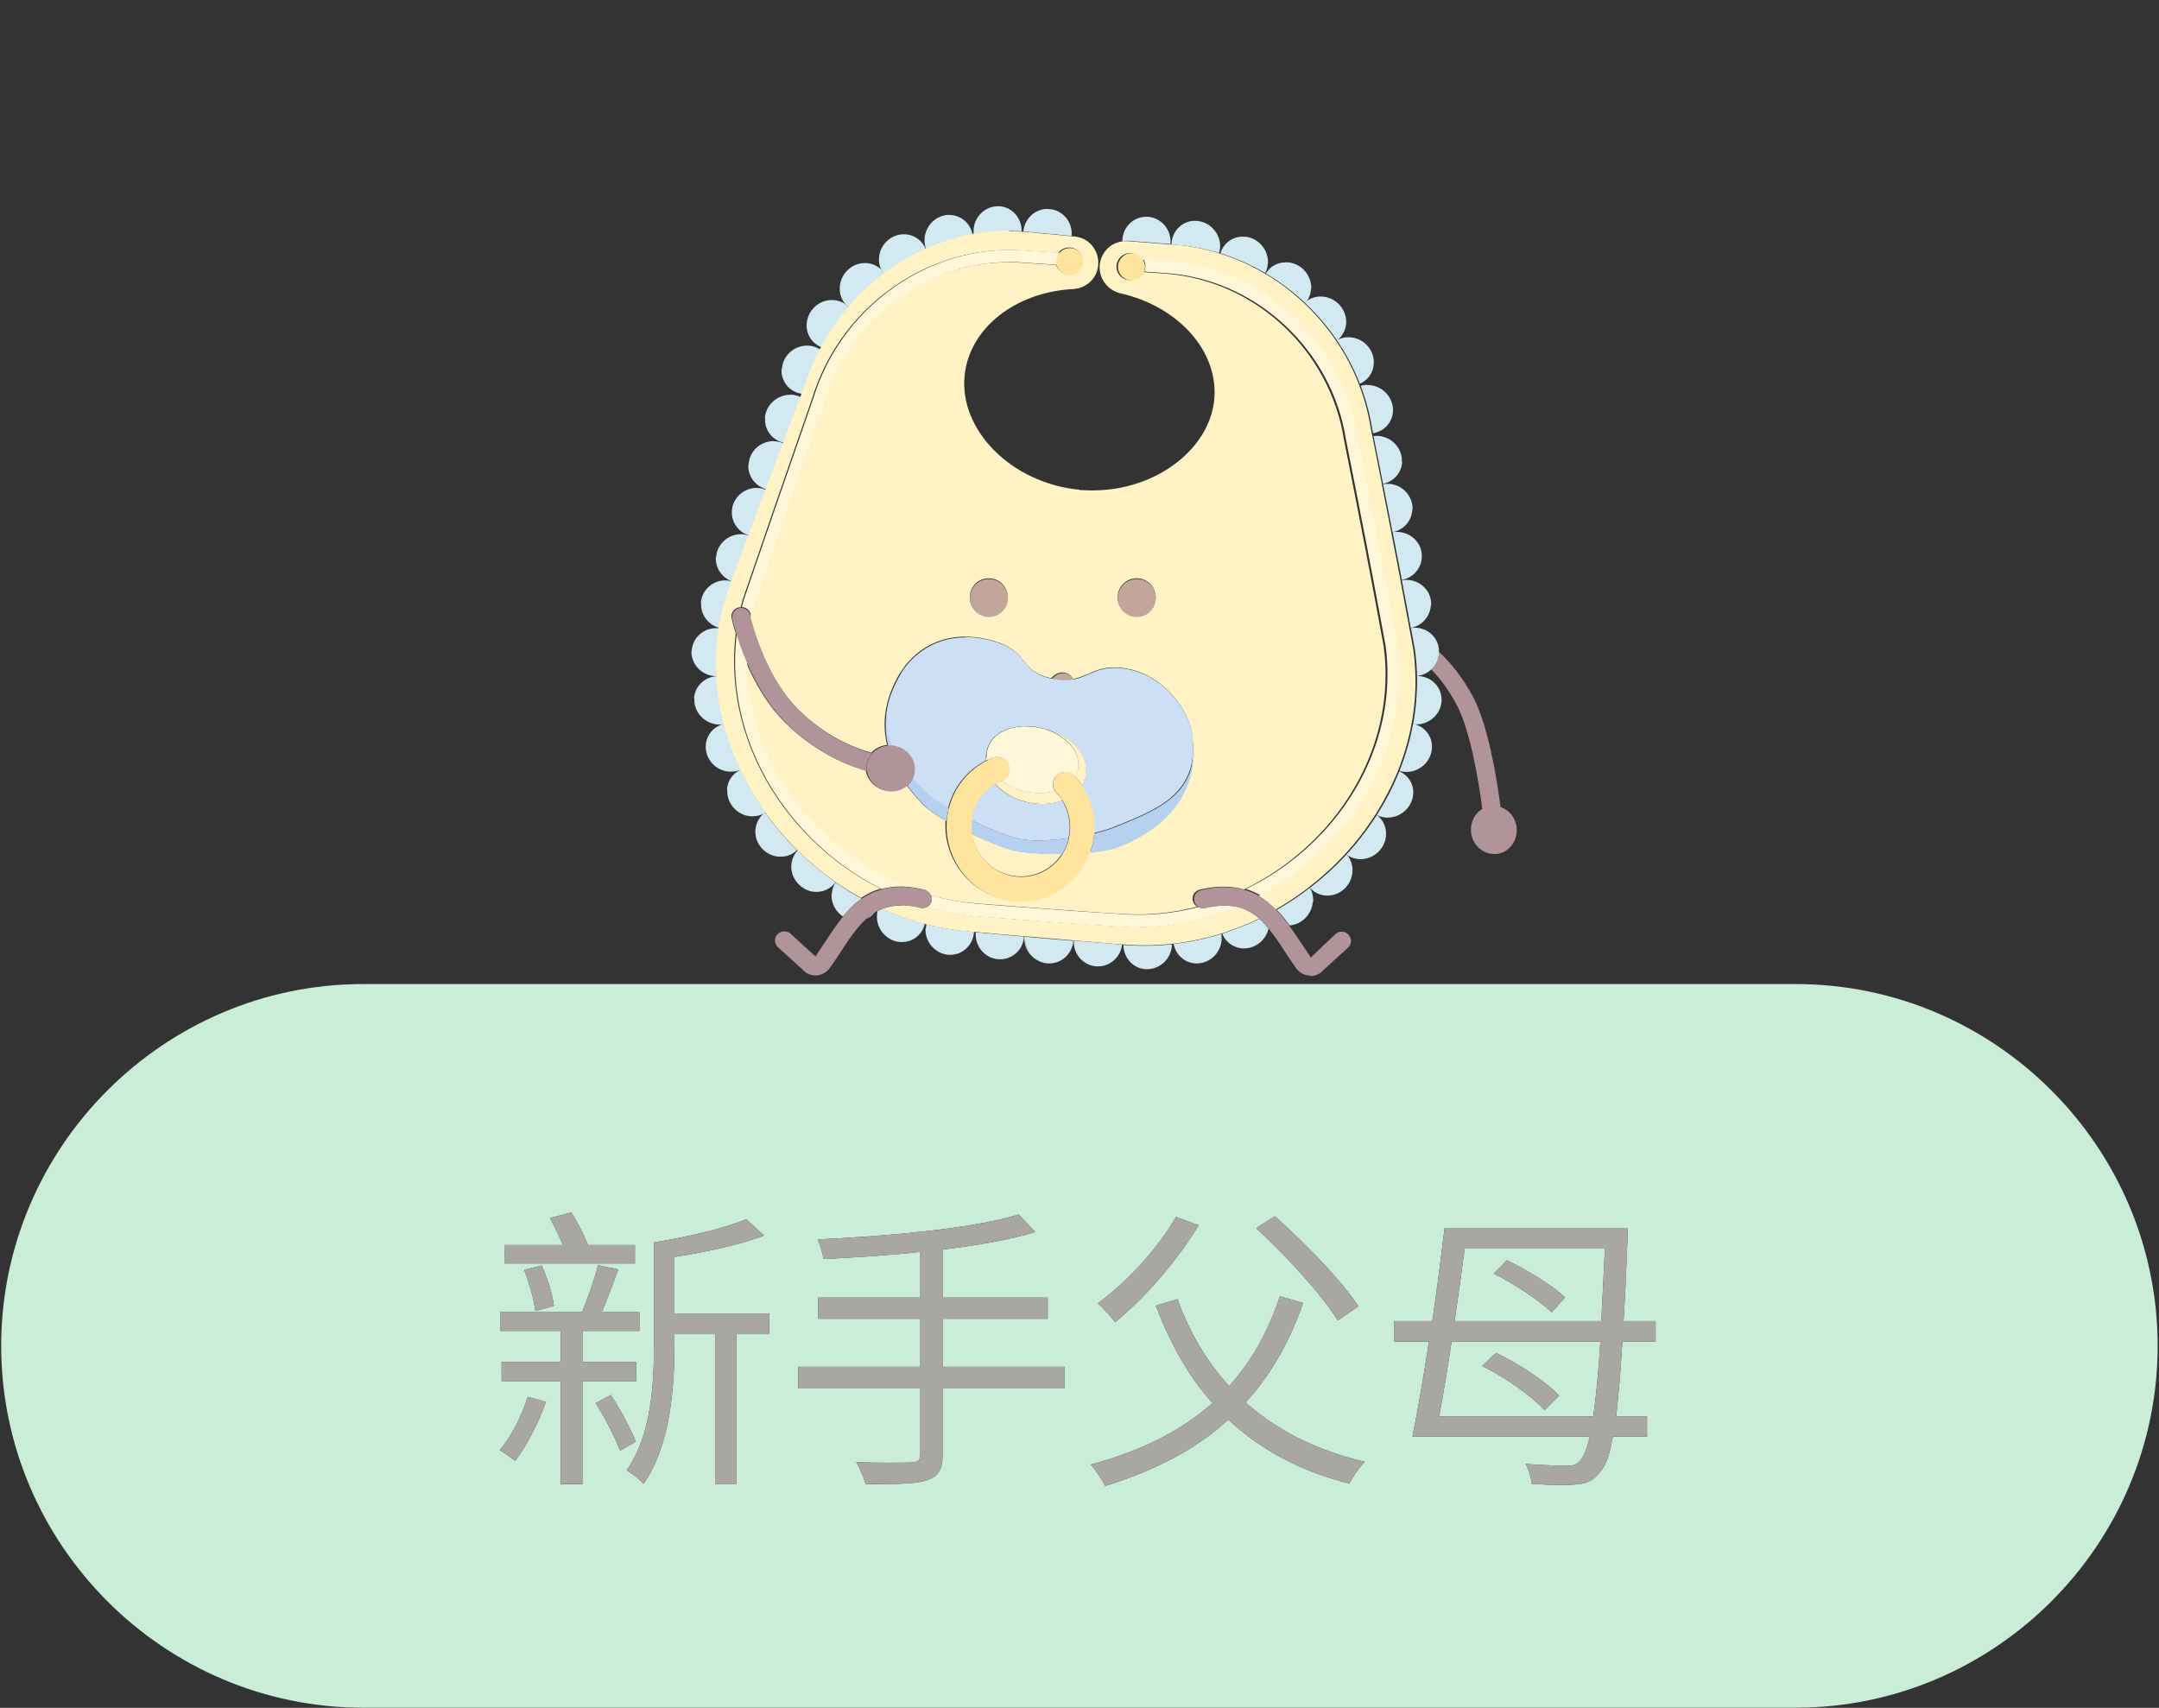 <?xml version="1.0" encoding="UTF-8"?><svg id="Layer_1" xmlns="http://www.w3.org/2000/svg" viewBox="0 0 145.4 115.03"><rect x="0" y="0" width="145.4" height="115.03" fill="#333333" stroke="none"/><defs><style>.cls-1{fill:none;}.cls-1,.cls-2,.cls-3,.cls-4,.cls-5,.cls-6,.cls-7,.cls-8,.cls-9,.cls-10,.cls-11{stroke-width:0px;}.cls-2{fill:#a8a7a4;}.cls-3{fill:#c9edd7;}.cls-4{fill:#d3e9f1;}.cls-5{fill:#b09499;}.cls-6{fill:#c1a699;}.cls-7{fill:#cddff4;}.cls-8{fill:#b6d0ef;}.cls-9{fill:#fff7d7;}.cls-10{fill:#fff3c6;}.cls-11{fill:#ffe49e;}</style></defs><path class="cls-3" d="m104.02,94.98c-.84-.94-2.64-2.2-4.2-2.98l.92-.88c1.56.74,3.38,1.94,4.26,2.88l-.98.98m3.76-4.62h-10.02c-.28,1.84-.56,3.58-.84,5.04h10.38c.18-1.24.34-2.88.48-5.04m-3.28-1.96c-.82-.82-2.5-1.9-3.9-2.62l.88-.9c1.36.66,3.08,1.7,3.92,2.5l-.9,1.02m3.58-4.3h-9.44c-.2,1.54-.44,3.24-.68,4.88h9.88c.08-1.44.16-3.04.24-4.88m-73.38,14.3c-.24-.18-.74-.56-1.04-.72.78-.94,1.48-2.3,1.88-3.6l1.22.34c-.48,1.42-1.32,2.98-2.06,3.98m7.06-.7c-.32-.86-1.04-2.24-1.64-3.2l1.02-.54c.64.98,1.34,2.28,1.68,3.14l-1.06.6m41.02-4.34c1.48-1.64,2.62-3.64,3.42-6.06l1.56.46c-.94,2.68-2.22,4.9-3.88,6.7,2.12,1.88,4.8,3.24,8.04,4-.36.34-.82,1.02-1.06,1.46-3.32-.84-5.98-2.3-8.14-4.3-2.18,2-4.94,3.42-8.28,4.46-.2-.38-.66-1.08-.98-1.44,3.36-.9,6.06-2.24,8.2-4.14-1.64-1.82-2.86-4.04-3.82-6.56l1.46-.44c.8,2.24,1.96,4.2,3.48,5.86m-46.72-5.06c-.1-.74-.42-1.9-.76-2.78l1.18-.28c.4.86.74,1.98.82,2.72l-1.24.34m-2.38,1.34v-1.26h5.52c.38-.92.84-2.24,1.08-3.16l1.36.28c-.36.96-.74,2.04-1.12,2.88h2.54v1.26h-3.84v2.1h3.62v1.28h-3.62v6.94h-1.46v-6.94h-3.98v-1.28h3.98v-2.1h-4.08m60.22.72v-1.38h2.56c.32-2.18.6-4.36.82-6.24h12.34s0,.64-.02.84c-.08,2.04-.16,3.84-.26,5.4h2.16v1.38h-2.24c-.12,2.12-.28,3.78-.42,5.04h2.08v1.36h-2.3c-.22,1.22-.46,1.9-.8,2.3-.46.64-.92.86-1.66.92-.27.03-.6.04-.98.04-.61,0-1.33-.03-2.02-.08-.04-.4-.2-.96-.42-1.34,1.24.1,2.34.12,2.84.12.38,0,.62-.06.86-.38.22-.24.44-.74.62-1.58h-11.94c.36-1.72.74-4,1.12-6.4h-2.34m-50.56,9.58c-.24-.28-.82-.74-1.14-.9,1.68-2.4,1.84-5.82,1.84-8.48v-6.88c2.24-.36,4.8-.96,6.22-1.56l1.2,1.1c-1.64.62-3.94,1.12-6.04,1.44v3.8h6.38v1.4h-2.2v10.08h-1.44v-10.08h-2.74v.7c0,2.86-.26,6.78-2.08,9.38m31.76-10.88c-.22-.32-.8-.96-1.16-1.28,1.94-1.42,4-3.62,5.26-5.82l1.52.56c-1.46,2.44-3.66,4.92-5.62,6.54m15-.12c-1.06-1.72-3.48-4.36-5.5-6.22l1.26-.8c2.02,1.8,4.5,4.34,5.62,6.06l-1.38.96m-34.64-4.14c-.06-.4-.24-.98-.38-1.32,4.72-.22,10.52-.74,13.52-1.68l1.12,1.18c-1.7.52-3.88.9-6.24,1.18v3.24h7.08v1.42h-7.08v3.24h8.2v1.46h-8.2v4.44c0,1.06-.32,1.5-1.06,1.74-.63.21-1.66.26-3.26.26-.27,0-.56,0-.86,0-.12-.42-.4-1.08-.64-1.48.84.03,1.64.04,2.3.04s1.17-.01,1.4-.02c.44,0,.62-.14.62-.56v-4.42h-8.22v-1.46h8.22v-3.24h-6.88v-1.42h6.88v-3.08c-2.2.24-4.46.38-6.52.48m-21.46.3v-1.24h3.92c-.26-.6-.6-1.28-.88-1.82l1.44-.38c.42.68.86,1.54,1.12,2.2h3.16v1.24h-8.76m86.95-18.82H24.45C11.05,66.28.08,77.25.08,90.65s10.97,24.37,24.37,24.37h96.49c13.4,0,24.37-10.97,24.37-24.37s-10.97-24.37-24.37-24.37"/><path class="cls-2" d="m35.54,94.08c-.4,1.3-1.1,2.66-1.88,3.6.3.16.8.54,1.04.72.74-1,1.58-2.56,2.06-3.98l-1.22-.34m5.6-.12l-1.02.54c.6.96,1.32,2.34,1.64,3.2l1.06-.6c-.34-.86-1.04-2.16-1.68-3.14m-4.66-8.72l-1.18.28c.34.88.66,2.04.76,2.78l1.24-.34c-.08-.74-.42-1.86-.82-2.72m3.8-.02c-.24.92-.7,2.24-1.08,3.16h-5.52v1.26h4.08v2.1h-3.98v1.28h3.98v6.94h1.46v-6.94h3.62v-1.28h-3.62v-2.1h3.84v-1.26h-2.54c.38-.84.76-1.92,1.12-2.88l-1.36-.28m9.98-3.1c-1.42.6-3.98,1.2-6.22,1.56v6.88c0,2.66-.16,6.08-1.84,8.48.32.16.9.62,1.14.9,1.82-2.6,2.08-6.52,2.08-9.38v-.7h2.74v10.08h1.44v-10.08h2.2v-1.4h-6.38v-3.8c2.1-.32,4.4-.82,6.04-1.44l-1.2-1.1m-11.78-.46l-1.44.38c.28.54.62,1.22.88,1.82h-3.92v1.24h8.76v-1.24h-3.16c-.26-.66-.7-1.52-1.12-2.2"/><path class="cls-2" d="m68.6,81.8c-3,.94-8.8,1.46-13.52,1.68.14.34.32.92.38,1.32,2.06-.1,4.32-.24,6.52-.48v3.08h-6.88v1.42h6.88v3.24h-8.22v1.46h8.22v4.42c0,.42-.18.56-.62.56-.23,0-.74.02-1.4.02s-1.46,0-2.3-.04c.24.4.52,1.06.64,1.48.3,0,.59,0,.86,0,1.6,0,2.62-.06,3.26-.26.74-.24,1.06-.68,1.06-1.74v-4.44h8.2v-1.46h-8.2v-3.24h7.08v-1.42h-7.08v-3.24c2.36-.28,4.54-.66,6.24-1.18l-1.12-1.18"/><path class="cls-2" d="m86.2,87.3c-.8,2.42-1.94,4.42-3.42,6.06-1.52-1.66-2.68-3.62-3.48-5.86l-1.46.44c.96,2.52,2.18,4.74,3.82,6.56-2.14,1.9-4.84,3.24-8.2,4.14.32.36.78,1.06.98,1.44,3.34-1.04,6.1-2.46,8.28-4.46,2.16,2,4.82,3.46,8.14,4.3.24-.44.7-1.12,1.06-1.46-3.24-.76-5.92-2.12-8.04-4,1.66-1.8,2.94-4.02,3.88-6.7l-1.56-.46m-7-5.34c-1.26,2.2-3.32,4.4-5.26,5.82.36.32.94.96,1.16,1.28,1.96-1.62,4.16-4.1,5.62-6.54l-1.52-.56m6.66-.04l-1.26.8c2.02,1.86,4.44,4.5,5.5,6.22l1.38-.96c-1.12-1.72-3.6-4.26-5.62-6.06"/><path class="cls-2" d="m100.74,91.12l-.92.88c1.56.78,3.36,2.04,4.2,2.98l.98-.98c-.88-.94-2.7-2.14-4.26-2.88m.74-6.24l-.88.9c1.4.72,3.08,1.8,3.9,2.62l.9-1.02c-.84-.8-2.56-1.84-3.92-2.5m-4.56,10.52c.28-1.46.56-3.2.84-5.04h10.02c-.14,2.16-.3,3.8-.48,5.04h-10.38m1.04-6.42c.24-1.64.48-3.34.68-4.88h9.44c-.08,1.84-.16,3.44-.24,4.88h-9.88m11.66-6.24h-12.34c-.22,1.88-.5,4.06-.82,6.24h-2.56v1.38h2.34c-.38,2.4-.76,4.68-1.12,6.4h11.94c-.18.84-.4,1.34-.62,1.58-.24.32-.48.38-.86.38-.5,0-1.6-.02-2.84-.12.22.38.38.94.42,1.34.69.05,1.41.08,2.02.08.38,0,.71-.01.98-.04.74-.06,1.2-.28,1.66-.92.34-.4.58-1.08.8-2.3h2.3v-1.36h-2.08c.14-1.26.3-2.92.42-5.04h2.24v-1.38h-2.16c.1-1.56.18-3.36.26-5.4.02-.2.02-.84.02-.84"/><path class="cls-5" d="m96.91,43.87s0,.09,0,.14c-.03.43-.23.8-.52,1.08.6.61,1.18,1.39,1.7,2.36.94,1.74,1.51,5.26,1.74,7.06.18-.11.38-.18.6-.2.05,0,.11,0,.16,0,.16,0,.32.03.47.08-.24-1.87-.83-5.56-1.88-7.5-.69-1.27-1.47-2.24-2.27-2.99"/><path class="cls-5" d="m100.59,54.28c-.05,0-.11,0-.16,0-.22.02-.42.09-.6.2-.52.31-.83.92-.76,1.58.09.83.77,1.46,1.55,1.46.05,0,.11,0,.16,0,.85-.09,1.45-.89,1.36-1.78-.07-.66-.51-1.19-1.08-1.38-.15-.05-.31-.08-.47-.08"/><path class="cls-4" d="m68.99,63.08h0c-.06.79.44,1.48,1.14,1.71-.68-.24-1.15-.92-1.09-1.69,0,0,0-.01,0-.02-.02,0-.03,0-.05,0"/><path class="cls-4" d="m65.71,62.79s0,.03,0,.05c-.05.91.63,1.71,1.53,1.77.04,0,.08,0,.12,0,.84,0,1.56-.66,1.6-1.53,0,0,0,0,0,0-1.08-.09-2.17-.19-3.25-.29"/><path class="cls-4" d="m62.39,62.26c-.02.09-.03.18-.04.28l-.02-.02c-.05.91.63,1.71,1.54,1.79.05,0,.1,0,.14,0,.83,0,1.53-.67,1.58-1.52,0,0,0-.02,0-.03-.27-.02-.53-.05-.8-.07-.82-.09-1.63-.24-2.41-.44"/><path class="cls-4" d="m59.41,61.22c-.11.04-.21.09-.31.14-.02.1-.04.2-.04.3-.05.91.65,1.71,1.54,1.79.05,0,.1,0,.15,0,.74,0,1.37-.51,1.53-1.23-.99-.26-1.95-.6-2.87-1.01"/><path class="cls-4" d="m58.9,61.47c-.19.12-.37.25-.55.41.21-.09.4-.23.55-.41m-2.63-2.03c-.15.23-.24.49-.25.78h-.02c-.03.62.28,1.19.77,1.51.37-.46.78-.87,1.26-1.2-.61-.33-1.19-.7-1.76-1.1"/><path class="cls-4" d="m53.71,57.29c-.24.26-.4.61-.42,1.01v-.02c-.05.9.66,1.71,1.56,1.79.05,0,.1,0,.15,0,.52,0,.98-.25,1.27-.65-.92-.64-1.77-1.36-2.56-2.14"/><path class="cls-4" d="m51.54,54.74s-.09.05-.14.08c-.3.27-.5.66-.53,1.11-.05.9.66,1.69,1.56,1.77.05,0,.1,0,.15,0,.43,0,.81-.16,1.09-.44-.79-.78-1.5-1.63-2.14-2.53"/><path class="cls-4" d="m49.87,51.86s-.05.02-.08.03c-.47.25-.8.73-.83,1.3l.02.02c-.05.9.66,1.69,1.56,1.77.05,0,.1,0,.15,0,.26,0,.51-.06.72-.17.05-.02.09-.05.14-.08-.64-.91-1.21-1.87-1.68-2.88"/><path class="cls-4" d="m48.76,48.77s-.04,0-.06,0c-.65.18-1.13.74-1.17,1.44-.05.9.65,1.69,1.56,1.76.05,0,.1,0,.15,0,.19,0,.38-.03.55-.09.03,0,.05-.02.08-.03-.47-.99-.84-2.03-1.11-3.09"/><path class="cls-4" d="m48.2,45.55c-.78.08-1.41.69-1.46,1.49h.02c-.05.9.65,1.67,1.56,1.76.05,0,.1,0,.15,0,.08,0,.16,0,.24-.02.02,0,.04,0,.06,0-.27-1.05-.44-2.13-.49-3.22,0,0,0,0-.01,0-.02,0-.04,0-.05,0"/><path class="cls-4" d="m48.22,42.31c-.86,0-1.59.66-1.63,1.51l-.02-.02c-.05.9.63,1.67,1.56,1.74.02,0,.05,0,.07,0,.02,0,.04,0,.05,0,0,0,0,0,.01,0-.05-1.07,0-2.15.17-3.23-.03,0-.06,0-.09,0-.04,0-.08,0-.12,0"/><path class="cls-4" d="m48.85,39.09c-.86,0-1.59.66-1.65,1.51h.02c-.06.79.47,1.49,1.23,1.69.12-.76.3-1.53.55-2.28.11-.28.21-.57.32-.85-.11-.03-.22-.05-.33-.06-.04,0-.08,0-.12,0"/><path class="cls-4" d="m49.91,35.98c-.87,0-1.62.66-1.68,1.53h-.02c-.05.74.41,1.41,1.1,1.65.38-1.02.76-2.05,1.14-3.08-.14-.05-.29-.08-.45-.1-.03,0-.06,0-.09,0"/><path class="cls-4" d="m50.97,32.86c-.87,0-1.62.66-1.68,1.53-.06.77.44,1.46,1.17,1.68.38-1.02.76-2.05,1.15-3.07-.17-.07-.35-.12-.54-.13-.03,0-.06,0-.09,0"/><path class="cls-4" d="m52.1,29.71c-.87,0-1.62.66-1.68,1.54l-.02.02c-.06.79.47,1.49,1.22,1.68.38-1.03.77-2.05,1.16-3.08-.18-.08-.38-.14-.58-.15-.03,0-.06,0-.09,0"/><path class="cls-4" d="m53.21,26.59c-.87,0-1.62.68-1.7,1.54h.02c-.08.81.48,1.53,1.26,1.69.38-1.02.77-2.04,1.15-3.07-.19-.1-.41-.15-.64-.17-.03,0-.06,0-.09,0"/><path class="cls-4" d="m54.34,23.28c-.87,0-1.62.68-1.68,1.56l-.02-.02c-.08.86.54,1.6,1.39,1.71.11-.28.21-.57.32-.85.25-.74.55-1.45.9-2.13-.23-.16-.51-.26-.81-.27-.03,0-.06,0-.09,0"/><path class="cls-4" d="m56.01,20.21c-.86,0-1.6.68-1.68,1.56-.07.73.36,1.37,1,1.62.51-.97,1.13-1.87,1.83-2.69-.09-.07-.17-.14-.24-.22-.23-.16-.51-.26-.82-.27-.03,0-.06,0-.09,0"/><path class="cls-4" d="m58.24,17.72c-.86,0-1.6.68-1.68,1.56v.02c-.04.45.1.87.37,1.18.07.08.15.16.24.22.71-.83,1.51-1.58,2.37-2.24-.07-.09-.13-.19-.18-.29-.27-.26-.62-.43-1.02-.45-.03,0-.06,0-.09,0"/><path class="cls-4" d="m60.87,15.78c-.86,0-1.6.68-1.67,1.56-.03.3.03.58.15.83.05.1.11.2.18.29.88-.66,1.82-1.22,2.82-1.67-.22-.56-.74-.97-1.38-1.01-.03,0-.06,0-.09,0"/><path class="cls-4" d="m63.94,14.47c-.86,0-1.59.68-1.67,1.56v.02c-.02.26.01.51.1.73,1-.45,2.05-.78,3.13-.98-.13-.71-.72-1.27-1.47-1.32-.03,0-.06,0-.09,0"/><path class="cls-4" d="m67.22,13.89c-.86,0-1.59.68-1.65,1.56v-.02c0,.12,0,.23,0,.35.8-.15,1.61-.22,2.44-.22.26,0,.53,0,.79.02.03-.88-.64-1.64-1.5-1.69-.03,0-.06,0-.09,0"/><path class="cls-4" d="m70.54,14.07c-.84,0-1.54.66-1.62,1.52.12,0,.23.02.35.03.97.09,1.93.18,2.9.27,0-.01,0-.03,0-.04.07-.91-.61-1.71-1.51-1.77-.04,0-.08,0-.12,0"/><path class="cls-4" d="m69.04,63.09s0,.01,0,.02c-.06.76.41,1.45,1.09,1.69.13.05.27.08.42.09.04,0,.08,0,.12,0,.84,0,1.54-.66,1.62-1.52-1.08-.09-2.16-.18-3.25-.28"/><path class="cls-4" d="m72.32,63.36c-.05.9.63,1.66,1.51,1.73.04,0,.08,0,.12,0,.82,0,1.52-.63,1.62-1.47-1.08-.09-2.16-.18-3.24-.27"/><path class="cls-4" d="m78.92,63.6c-.62.07-1.24.1-1.87.1-.34,0-.69-.01-1.04-.03-.12,0-.24-.02-.35-.03,0,.86.64,1.59,1.5,1.64.03,0,.06,0,.09,0,.86,0,1.6-.68,1.67-1.56v.02s0-.09,0-.14"/><path class="cls-4" d="m82.25,62.9c-1.04.32-2.11.55-3.21.68.13.71.72,1.27,1.47,1.31.03,0,.06,0,.09,0,.86,0,1.59-.68,1.67-1.56.01-.15,0-.29-.02-.43"/><path class="cls-4" d="m84.82,61.89c-.81.39-1.65.72-2.51.99.22.56.74.96,1.38,1,.03,0,.06,0,.09,0,.79,0,1.48-.57,1.65-1.34-.2-.24-.4-.46-.61-.65"/><path class="cls-4" d="m88.2,59.81c-.7.54-1.44,1.03-2.21,1.47.31.32.59.68.86,1.05.8-.06,1.48-.72,1.56-1.56h.02c.03-.36-.05-.69-.22-.97"/><path class="cls-4" d="m90.68,57.55c-.75.82-1.58,1.57-2.46,2.25.27.3.65.5,1.09.52.03,0,.06,0,.09,0,.86,0,1.6-.68,1.68-1.56.04-.46-.1-.87-.37-1.19-.01,0-.02-.02-.03-.03"/><path class="cls-4" d="m92.72,54.9c-.6.94-1.28,1.83-2.04,2.65.01,0,.02.02.03.03.24.17.52.27.84.29.02,0,.04,0,.06,0,.89,0,1.65-.68,1.73-1.56v-.02c.05-.56-.19-1.06-.59-1.38,0,0-.02,0-.02-.01"/><path class="cls-4" d="m94.24,51.95c-.41,1.02-.92,2.01-1.52,2.94,0,0,.02,0,.02.01.19.1.41.16.64.17.02,0,.04,0,.06,0,.89,0,1.65-.68,1.73-1.56v.02c.07-.7-.33-1.32-.94-1.58"/><path class="cls-4" d="m95.16,48.78c-.2,1.08-.51,2.13-.91,3.14.12.04.25.06.39.07.03,0,.06,0,.09,0,.87,0,1.62-.68,1.7-1.54v-.02c.07-.76-.41-1.43-1.12-1.64,0,0-.02,0-.02,0-.04,0-.08,0-.12-.01"/><path class="cls-4" d="m95.43,45.54h0c.02,1.1-.07,2.18-.26,3.24.04,0,.08,0,.12.01,0,0,.02,0,.02,0,.02,0,.05,0,.07,0,.87,0,1.63-.66,1.7-1.53.07-.9-.61-1.67-1.53-1.72-.04,0-.08,0-.12,0"/><path class="cls-4" d="m95.29,42.28c-.09,0-.19,0-.27.02.09.49.18.97.27,1.46.08.59.13,1.18.14,1.77.37-.04.7-.2.96-.44.3-.27.49-.65.52-1.08,0-.05,0-.09,0-.14,0-.84-.66-1.53-1.53-1.59-.03,0-.06,0-.09,0"/><path class="cls-4" d="m94.71,39.06c-.1,0-.2,0-.3.03.2,1.07.4,2.14.6,3.2.72-.13,1.29-.73,1.35-1.49h.02c.07-.9-.63-1.67-1.54-1.74-.04,0-.08,0-.12,0"/><path class="cls-4" d="m94.08,35.82c-.1,0-.2,0-.29.03.21,1.07.41,2.14.62,3.21.72-.13,1.29-.73,1.34-1.49.07-.9-.63-1.67-1.54-1.74-.04,0-.08,0-.12,0"/><path class="cls-4" d="m93.45,32.59c-.1,0-.2,0-.3.03.21,1.07.42,2.15.63,3.22.72-.13,1.29-.73,1.33-1.49h.02c.05-.9-.65-1.69-1.56-1.76-.04,0-.08,0-.12,0"/><path class="cls-4" d="m92.71,29.36c-.07,0-.14,0-.21.01.22,1.07.43,2.15.64,3.22.7-.14,1.25-.73,1.29-1.47h-.02c.05-.9-.65-1.67-1.56-1.76-.05,0-.1,0-.15,0"/><path class="cls-4" d="m92.1,25.92c-.16,0-.31.02-.46.07.34.91.6,1.86.76,2.84.02.12.05.23.07.35.73-.12,1.3-.71,1.34-1.47.05-.9-.65-1.69-1.56-1.77-.05,0-.1,0-.15,0"/><path class="cls-4" d="m90.82,22.71c-.26,0-.5.06-.72.17-.02.02-.04.03-.06.05.62.91,1.14,1.89,1.54,2.92.53-.23.91-.74.94-1.36.05-.9-.65-1.69-1.56-1.77-.05,0-.1,0-.15,0"/><path class="cls-4" d="m88.94,19.97c-.34,0-.66.11-.92.29-.04.06-.08.11-.12.16.8.75,1.52,1.59,2.14,2.51.02-.01.04-.03.06-.05.32-.27.53-.67.56-1.13v.02c.05-.91-.66-1.71-1.56-1.79-.05,0-.1,0-.15,0"/><path class="cls-4" d="m86.59,17.67c-.57,0-1.07.29-1.34.75.96.57,1.85,1.24,2.66,2,.04-.05.08-.1.12-.16.15-.23.24-.5.26-.8h.02c.03-.91-.66-1.71-1.56-1.79-.05,0-.1,0-.15,0"/><path class="cls-4" d="m83.69,15.94c-.71,0-1.3.46-1.5,1.12,1.06.33,2.07.78,3.02,1.33.1-.2.16-.42.18-.66.05-.91-.65-1.71-1.54-1.79-.05,0-.1,0-.15,0"/><path class="cls-4" d="m80.48,14.87c-.83,0-1.53.65-1.58,1.52,0,.03,0,.05,0,.08.1,0,.2.02.3.02.99.08,1.96.27,2.9.55.04-.12.06-.25.07-.39v.02c.05-.91-.65-1.71-1.54-1.79-.05,0-.1,0-.15,0"/><path class="cls-4" d="m77.19,14.6c-.84,0-1.54.66-1.6,1.53,0,.04,0,.08,0,.12.1-.02.21-.03.31-.03.04,0,.08,0,.12,0,.94.07,1.88.15,2.81.22,0-.02,0-.05,0-.07.05-.91-.63-1.71-1.53-1.77-.04,0-.08,0-.12,0"/><path class="cls-10" d="m60.68,60.99c-.48,0-.9.08-1.27.23.92.41,1.88.76,2.87,1.01.04,0,.08.02.11.03.79.2,1.59.35,2.41.44.27.02.53.05.8.07.03,0,.07,0,.1,0,1.08.1,2.16.2,3.25.29.01,0,.02,0,.03,0,.02,0,.03,0,.05,0,1.08.09,2.16.19,3.25.28.01,0,.02,0,.03,0,1.08.09,2.16.18,3.24.27.03,0,.07,0,.1,0,.12,0,.24.02.35.03.35.02.69.03,1.04.03.63,0,1.25-.03,1.87-.1.04,0,.08,0,.12-.01,1.09-.13,2.17-.36,3.21-.68.02,0,.04-.01.06-.02.86-.27,1.7-.6,2.51-.99-.43-.38-.91-.66-1.49-.8-2.12.89-4.38,1.36-6.64,1.36l.03.02c-.33,0-.66,0-.99-.03-1.18-.08-2.35-.15-3.53-.23l-2.98-.22c-1.18-.08-2.35-.18-3.53-.27-1.11-.1-2.21-.3-3.28-.61-.08.04-.18.07-.27.07-.05,0-.1,0-.14-.02-.48-.12-.92-.17-1.31-.17m4.77-4.79c.22,1.34,1.24,2.48,2.62,2.78.23.05.45.07.68.07.62,0,1.24-.18,1.77-.52.41-.27.75-.61,1-1.01-.15,0-.29,0-.44,0-.96,0-1.88-.06-2.54-.17l-.18-.03c-.78-.2-1.86-.63-2.92-1.13m1.15-14.66c-.71,0-1.28-.57-1.28-1.28s.57-1.28,1.28-1.28,1.28.57,1.28,1.28-.57,1.28-1.28,1.28m9.96,0c-.71,0-1.28-.57-1.28-1.28s.57-1.28,1.28-1.28,1.28.57,1.28,1.28-.57,1.28-1.28,1.28m-8.55-25.99c-.82,0-1.64.08-2.44.22-.03,0-.06.01-.08.02-1.08.2-2.13.54-3.13.98,0,0-.02,0-.03.01-1,.45-1.94,1.01-2.82,1.67-.86.65-1.66,1.4-2.37,2.24-.7.82-1.31,1.72-1.83,2.69-.03.05-.06.11-.09.16-.35.68-.65,1.39-.9,2.13-.11.28-.21.57-.32.85-.03.08-.06.15-.09.23-.38,1.02-.77,2.05-1.15,3.07,0,.01,0,.02-.01.04-.39,1.03-.77,2.06-1.16,3.08,0,.01-.01.03-.02.04-.38,1.02-.77,2.05-1.15,3.07,0,0,0,0,0,.01-.38,1.03-.76,2.05-1.14,3.08,0,0,0,0,0,0-.11.28-.21.57-.32.85-.24.76-.43,1.52-.55,2.28,0,0,0,.02,0,.03-.17,1.08-.23,2.16-.17,3.23.05,1.09.22,2.17.49,3.22.27,1.06.64,2.09,1.11,3.09.47,1,1.03,1.96,1.68,2.88.64.9,1.35,1.75,2.14,2.53,0,0,.01.01.02.02.79.78,1.64,1.5,2.56,2.14,0,0,0,0,0,0,.56.4,1.15.76,1.76,1.1.39-.27.82-.48,1.31-.62-2.73-1.37-5.13-3.45-6.91-6.04-2.32-3.39-3.31-7.36-2.84-11.15-.18-.59-.27-.98-.28-1.03-.07-.33.15-.66.48-.73.04,0,.08-.01.12-.01,0,0,0,0,.01,0,.05-.18.1-.37.15-.55,1.53-4.48,3.08-8.97,4.66-13.5,1.8-5.92,7.29-10.01,13.25-10.01.28,0,.57,0,.86.03l2.47.16c.17-.22.43-.36.73-.36.5,0,.91.41.91.91s-.41.91-.91.91c-.41,0-.75-.27-.87-.64l-2.4-.16c-.27-.02-.55-.03-.82-.03-5.59,0-10.76,3.86-12.46,9.43-1.58,4.53-3.13,9.02-4.66,13.48-.1.35-.19.69-.26,1.05.23.9,1.19,4.21,3.33,6.27,1.73,1.67,3.54,2.45,4.82,2.81.27-.3.65-.49,1.06-.52-.36-1.5-.16-3.14.9-4.9h.02c.55-.92,1.95-2.4,4.34-2.4.41,0,.85.04,1.32.14,3.19.68,2.08,2.14,4.48,2.66.2-.24.46-.39.73-.39.02,0,.04,0,.06,0,.28.02.52.18.69.44.39-.08.72-.22,1.05-.36.48-.21.97-.42,1.7-.42.29,0,.61.03.99.11,2.64.55,4.09,3.08,4.26,4.33h0c.51,4.08-1.91,6.37-4.99,7.61-.41.17-1.11.3-1.94.38-.37,1.03-1.06,1.91-1.99,2.51-.81.53-1.72.79-2.66.8h0-.02,0c-.34,0-.69-.03-1.03-.12-2.47-.53-4.14-2.83-3.97-5.3-.66-.38-1.19-.75-1.49-1.05-.42-.43-.81-.88-1.15-1.34-.29.25-.67.4-1.07.4-.17,0-.34-.03-.52-.08-.62-.2-1.05-.72-1.14-1.3-1.43-.41-3.41-1.28-5.31-3.11-1.3-1.24-2.19-2.85-2.78-4.23,0,3.03.97,6.09,2.81,8.79,1.98,2.89,4.79,5.11,7.94,6.37.38.03.79.09,1.22.19.2.05.36.19.44.37.98.28,1.99.47,3.01.56,1.18.1,2.35.18,3.53.27l2.98.22c1.18.08,2.35.17,3.53.23.31.02.62.03.93.03,1.35,0,2.71-.18,4.02-.52-.14-.08-.25-.23-.3-.4-.08-.33.13-.66.46-.75.6-.14,1.14-.2,1.63-.2s.95.07,1.36.19c1.92-.93,3.69-2.23,5.19-3.83,3.3-3.55,4.82-8.14,4.21-12.58-.78-4.26-1.66-8.82-2.67-13.89-.94-5.99-5.95-10.68-11.92-11.17l-1.65-.12c-.14.32-.46.55-.84.55-.5,0-.91-.41-.91-.91s.41-.91.91-.91c.33,0,.62.17.78.43l1.78.13c6.35.51,11.67,5.5,12.67,11.85,1.01,5.07,1.89,9.62,2.67,13.91.65,4.73-.96,9.55-4.43,13.28-1.4,1.51-3.03,2.75-4.8,3.7.42.25.79.56,1.12.92.77-.44,1.51-.93,2.21-1.47,0,0,.02-.01.02-.02.88-.68,1.71-1.43,2.46-2.25.76-.82,1.44-1.71,2.04-2.65.59-.93,1.1-1.92,1.52-2.94,0,0,0-.02.01-.03.4-1.01.71-2.07.91-3.14.2-1.06.29-2.14.26-3.24,0,0,0-.01,0-.02-.01-.58-.06-1.17-.14-1.77-.09-.49-.18-.97-.27-1.46,0,0,0,0,0,0-.2-1.07-.4-2.13-.6-3.2,0,0,0-.02,0-.03-.2-1.07-.41-2.14-.62-3.21,0,0,0,0,0-.01-.21-1.07-.42-2.15-.63-3.22,0-.01,0-.02,0-.03-.21-1.07-.43-2.15-.64-3.22-.01-.06-.03-.13-.04-.19-.02-.12-.05-.23-.07-.35-.16-.98-.41-1.93-.76-2.84-.02-.05-.04-.1-.05-.14-.4-1.03-.92-2.01-1.54-2.92-.62-.91-1.34-1.75-2.14-2.51-.81-.76-1.7-1.44-2.66-2-.01,0-.03-.01-.04-.02-.95-.56-1.96-1.01-3.02-1.33-.03,0-.06-.02-.09-.03-.93-.28-1.91-.47-2.9-.55-.1,0-.2-.02-.3-.02-.02,0-.05,0-.07,0-.94-.07-1.88-.15-2.81-.22-.04,0-.08,0-.12,0-.11,0-.21,0-.31.03-.77.14-1.37.77-1.44,1.6-.07.9.55,1.69,1.41,1.89,3.81.86,6.5,3.78,6.32,6.96-.2,3.42-3.85,6.31-8.2,6.31-.23,0-.47,0-.7-.02h-.17v-.02c-4.66-.45-8.12-4.06-7.76-7.68.31-3.2,3.42-5.64,7.31-5.84.9-.05,1.62-.73,1.69-1.62.08-.98-.63-1.84-1.59-1.92-.1,0-.19-.02-.29-.03-.97-.09-1.93-.18-2.9-.27-.12-.01-.23-.02-.35-.03-.04,0-.08,0-.11,0-.26-.02-.53-.02-.79-.02"/><path class="cls-9" d="m62.71,60.32c.05.11.06.24.03.37-.05.19-.17.33-.33.42,1.07.31,2.17.52,3.28.61,1.18.08,2.35.18,3.53.27l2.98.22c1.18.08,2.35.15,3.53.23.33.03.66.03.99.03l-.03-.02c2.26,0,4.52-.47,6.64-1.36-.26-.06-.55-.1-.86-.1-.39,0-.82.05-1.3.16-.05.01-.1.02-.15.02-.11,0-.21-.03-.3-.08-1.32.34-2.67.52-4.02.52-.31,0-.62,0-.93-.03-1.18-.07-2.35-.15-3.53-.23l-2.98-.22c-1.18-.08-2.35-.17-3.53-.27-1.02-.09-2.03-.28-3.01-.56m-13.1-17.61c-.48,3.8.51,7.76,2.84,11.15,1.78,2.59,4.18,4.67,6.91,6.04.39-.11.81-.17,1.28-.17.14,0,.27,0,.42.01-3.16-1.26-5.96-3.48-7.94-6.37-1.85-2.7-2.81-5.76-2.81-8.79-.31-.72-.53-1.38-.69-1.89m27.37-25.22c.09.14.14.3.14.48,0,.13-.03.25-.07.36l1.65.12c5.97.5,10.98,5.19,11.92,11.17,1.01,5.07,1.89,9.63,2.67,13.89.61,4.44-.91,9.04-4.21,12.58-1.5,1.6-3.27,2.9-5.19,3.83.36.11.68.25.98.43,1.77-.94,3.4-2.19,4.8-3.7,3.47-3.73,5.07-8.56,4.43-13.28-.78-4.29-1.66-8.84-2.67-13.91-.99-6.35-6.32-11.34-12.67-11.85l-1.78-.13m-8.98-.61c-5.96,0-11.45,4.09-13.25,10.01-1.58,4.53-3.13,9.02-4.66,13.5-.05.18-.1.37-.15.55.28,0,.54.21.6.49,0,0,.02.09.05.23.07-.35.16-.7.26-1.05,1.53-4.46,3.08-8.95,4.66-13.48,1.71-5.57,6.87-9.43,12.46-9.43.27,0,.54,0,.82.03l2.4.16c-.03-.09-.04-.18-.04-.27,0-.21.07-.4.19-.55l-2.47-.16c-.29-.02-.57-.03-.86-.03"/><path class="cls-11" d="m76.2,17.06c-.5,0-.91.41-.91.91s.41.91.91.91c.38,0,.7-.23.84-.55.05-.11.07-.23.07-.36,0-.18-.05-.34-.14-.48-.16-.26-.45-.43-.78-.43"/><path class="cls-11" d="m72.05,16.71c-.3,0-.56.14-.73.36-.12.15-.19.34-.19.55,0,.09.01.19.04.27.12.37.46.64.87.64.5,0,.91-.41.91-.91s-.41-.91-.91-.91"/><path class="cls-6" d="m71.57,45.34c-.27,0-.53.15-.73.39.01,0,.02,0,.03,0,.33.07.62.1.87.1.21,0,.41-.02.58-.05-.17-.26-.41-.43-.69-.44-.02,0-.04,0-.06,0"/><path class="cls-8" d="m65.43,55.25c-.04.32-.03.64.02.95,1.06.5,2.15.93,2.92,1.13l.18.03c.66.11,1.58.17,2.54.17.14,0,.29,0,.44,0,.21-.33.36-.69.45-1.08-.69.1-1.4.16-2.05.16-.43,0-.83-.03-1.17-.09l-.18-.03c-.83-.21-2.02-.69-3.14-1.24m-3.95-2.86c-.09.21-.22.38-.38.53.34.47.73.92,1.15,1.34.29.3.83.67,1.49,1.05.02-.22.04-.43.09-.65.02-.08.03-.15.05-.23-.64-.37-1.16-.73-1.44-1.01-.34-.34-.66-.68-.96-1.02m18.85-2.95c.51,4.08-2.32,5.07-5.39,6.32-.31.12-.74.25-1.25.37-.02.2-.05.4-.09.61-.05.24-.12.47-.2.69.83-.08,1.53-.21,1.94-.38,3.08-1.24,5.5-3.53,4.99-7.61m-19.61-4.11h-.02c-1.06,1.76-1.26,3.4-.9,4.9.04,0,.09,0,.13,0,.04,0,.08,0,.12,0-.58-1.39-.51-2.93.66-4.88v-.02"/><path class="cls-7" d="m67.02,52.79c-.8.47-1.36,1.27-1.55,2.19-.02.09-.03.18-.04.27,1.13.55,2.32,1.03,3.14,1.24l.18.03c.35.06.75.09,1.17.09.65,0,1.36-.06,2.05-.16,0-.02,0-.03,0-.05.18-.86.02-1.75-.44-2.48-.4.15-.85.23-1.33.23-.31,0-.63-.03-.95-.1-.94-.2-1.73-.67-2.25-1.26m-1.97-9.86c-2.39,0-3.78,1.48-4.34,2.4h0v.02c-1.17,1.95-1.23,3.49-.66,4.88.13,0,.26.03.39.08.86.27,1.34,1.15,1.08,1.96-.01.05-.03.09-.05.13.29.34.62.68.96,1.02.29.29.81.64,1.44,1.01.34-1.38,1.25-2.52,2.5-3.18,0-.14.01-.27.04-.41l.02.02s.01-.05.02-.08c0-.09.01-.18.03-.27h.02c.19-.98,1.28-1.6,2.6-1.6.29,0,.59.03.89.09.13.03.27.06.39.1,1.8.41,3.02,1.81,2.74,3.16-.05.23-.14.45-.26.64.62.94.92,2.08.82,3.21.51-.12.94-.25,1.25-.37,3.07-1.24,5.9-2.24,5.39-6.32h0c-.17-1.24-1.62-3.78-4.26-4.33-.38-.08-.7-.11-.99-.11-.73,0-1.22.21-1.7.42-.33.14-.66.29-1.05.36-.18.03-.37.05-.58.05-.26,0-.54-.03-.87-.1-.01,0-.02,0-.03,0-2.39-.52-1.29-1.99-4.48-2.66-.47-.1-.91-.14-1.32-.14"/><path class="cls-10" d="m67.45,52.58c-.15.06-.29.13-.43.21.52.59,1.31,1.06,2.25,1.26.32.07.64.1.95.1.48,0,.93-.08,1.33-.23-.12-.19-.25-.36-.41-.52-.04-.04-.07-.08-.1-.13-.32.09-.67.14-1.03.14-.29,0-.6-.03-.91-.1-.64-.13-1.21-.4-1.66-.74m-.99-1.8s-.01.05-.02.08l-.02-.02c-.03.14-.04.27-.04.41.04-.02.07-.04.11-.06-.03-.14-.04-.28-.04-.42m3.94-1.67c1.47.46,2.44,1.6,2.21,2.7-.04.18-.1.35-.2.5.17.19.33.39.47.61.12-.2.21-.41.26-.64.28-1.35-.94-2.75-2.74-3.16"/><path class="cls-9" d="m69.1,48.92c-1.32,0-2.41.62-2.6,1.6h-.02c-.02.09-.03.18-.03.27,0,.14,0,.28.04.42.11-.05.22-.11.34-.15.1-.04.21-.07.31-.07.33,0,.64.2.77.51.17.43-.03.91-.45,1.08,0,0-.01,0-.02,0,.44.34,1.01.61,1.66.74.31.07.61.1.91.1.37,0,.72-.05,1.03-.14-.21-.33-.16-.77.13-1.05.16-.15.36-.23.57-.23.22,0,.44.09.61.26.02.02.03.04.05.06.09-.15.16-.32.2-.5.23-1.1-.74-2.24-2.21-2.7-.13-.04-.26-.07-.39-.1-.3-.06-.6-.09-.89-.09"/><path class="cls-11" d="m68.74,60.73h0,.02,0m-1.6-9.75c-.11,0-.21.02-.31.07-.12.05-.23.1-.34.15-.04.02-.08.04-.11.06-1.25.66-2.15,1.8-2.5,3.18-.02.08-.04.15-.05.23-.04.22-.07.43-.09.65-.17,2.47,1.5,4.77,3.97,5.3.34.08.69.12,1.03.12.94,0,1.85-.27,2.66-.8.93-.6,1.62-1.48,1.99-2.51.08-.22.15-.46.2-.69.04-.2.07-.4.09-.61.1-1.13-.19-2.27-.82-3.21-.14-.21-.3-.41-.47-.61-.02-.02-.03-.04-.05-.06-.16-.17-.39-.26-.61-.26-.21,0-.41.07-.57.23-.29.28-.34.72-.13,1.05.03.04.06.09.1.13.16.16.29.34.41.52.46.73.62,1.62.44,2.48,0,.02,0,.03,0,.05-.09.39-.24.75-.45,1.08-.25.4-.59.74-1,1.01-.53.34-1.15.52-1.77.52-.23,0-.46-.02-.68-.07-1.38-.31-2.4-1.44-2.62-2.78-.05-.31-.06-.63-.02-.95.01-.09.03-.18.04-.27.18-.92.75-1.71,1.55-2.19.14-.08.28-.15.43-.21,0,0,.01,0,.02,0,.41-.17.61-.65.45-1.08-.13-.31-.44-.51-.77-.51"/><path class="cls-6" d="m66.6,39c-.71,0-1.28.57-1.28,1.28s.57,1.28,1.28,1.28,1.28-.57,1.28-1.28-.57-1.28-1.28-1.28"/><path class="cls-6" d="m76.56,39c-.71,0-1.28.57-1.28,1.28s.57,1.28,1.28,1.28,1.28-.57,1.28-1.28-.57-1.28-1.28-1.28"/><path class="cls-5" d="m60.63,59.74c-.47,0-.89.06-1.28.17-.49.14-.93.35-1.31.62-.48.33-.89.74-1.26,1.2-.43.53-.82,1.12-1.2,1.7-.23.35-.46.7-.66.99l-1.69-1.54c-.12-.1-.26-.15-.41-.15-.17,0-.34.07-.47.2-.23.25-.2.65.05.88l1.62,1.46c.22.28.55.43.9.43h-.02.03c.38,0,.73-.2.96-.51.25-.35.5-.71.73-1.08.57-.87,1.1-1.67,1.74-2.24.17-.15.35-.29.55-.41.06-.04.13-.08.2-.11.1-.05.2-.1.31-.14.37-.15.79-.23,1.27-.23.39,0,.83.05,1.31.17.05.01.1.02.14.02.1,0,.19-.02.27-.07.16-.08.28-.23.33-.42.03-.13.02-.26-.03-.37-.07-.18-.23-.32-.44-.37-.44-.1-.85-.17-1.22-.19-.14-.01-.28-.01-.42-.01"/><path class="cls-5" d="m82.52,59.75c-.49,0-1.03.06-1.63.2-.33.08-.55.41-.46.75.04.18.15.32.3.4.09.05.19.08.3.08.05,0,.1,0,.15-.02.48-.11.91-.16,1.3-.16.31,0,.6.03.86.1.58.14,1.06.42,1.49.8.22.19.42.41.61.65.38.46.74,1,1.11,1.57.23.36.48.71.73,1.08.23.31.58.51.96.51h.03l-.02.03c.35,0,.68-.17.83-.36l1.69-1.54c.27-.23.28-.63.05-.88-.12-.14-.29-.21-.46-.21-.15,0-.3.05-.42.16l-1.66,1.58c-.23-.35-.46-.7-.7-1.04-.24-.37-.49-.74-.75-1.1-.27-.37-.55-.73-.86-1.05-.34-.35-.7-.67-1.12-.92-.3-.18-.63-.33-.98-.43-.41-.12-.86-.19-1.36-.19"/><path class="cls-5" d="m49.92,40.94s-.08,0-.12.01c-.33.07-.55.4-.48.73.01.05.1.44.28,1.03.15.51.38,1.16.69,1.89.59,1.38,1.48,2.98,2.78,4.23,1.9,1.83,3.88,2.7,5.31,3.11-.03-.22-.02-.44.05-.66.06-.2.17-.38.3-.53-1.28-.37-3.09-1.15-4.82-2.81-2.14-2.05-3.1-5.36-3.33-6.27-.04-.15-.05-.23-.05-.23-.06-.29-.31-.49-.6-.49,0,0,0,0-.01,0"/><path class="cls-5" d="m59.93,50.22s-.09,0-.13,0c-.41.03-.8.22-1.06.52-.13.15-.24.33-.3.53-.07.22-.09.44-.05.66.09.58.51,1.1,1.14,1.3.17.05.35.08.52.08.4,0,.78-.15,1.07-.4.16-.14.29-.32.38-.53.02-.04.03-.09.05-.13.26-.81-.23-1.69-1.08-1.96-.13-.04-.26-.07-.39-.08-.04,0-.08,0-.12,0"/><rect class="cls-1" x="32.91" width="79.58" height="79.58"/></svg>